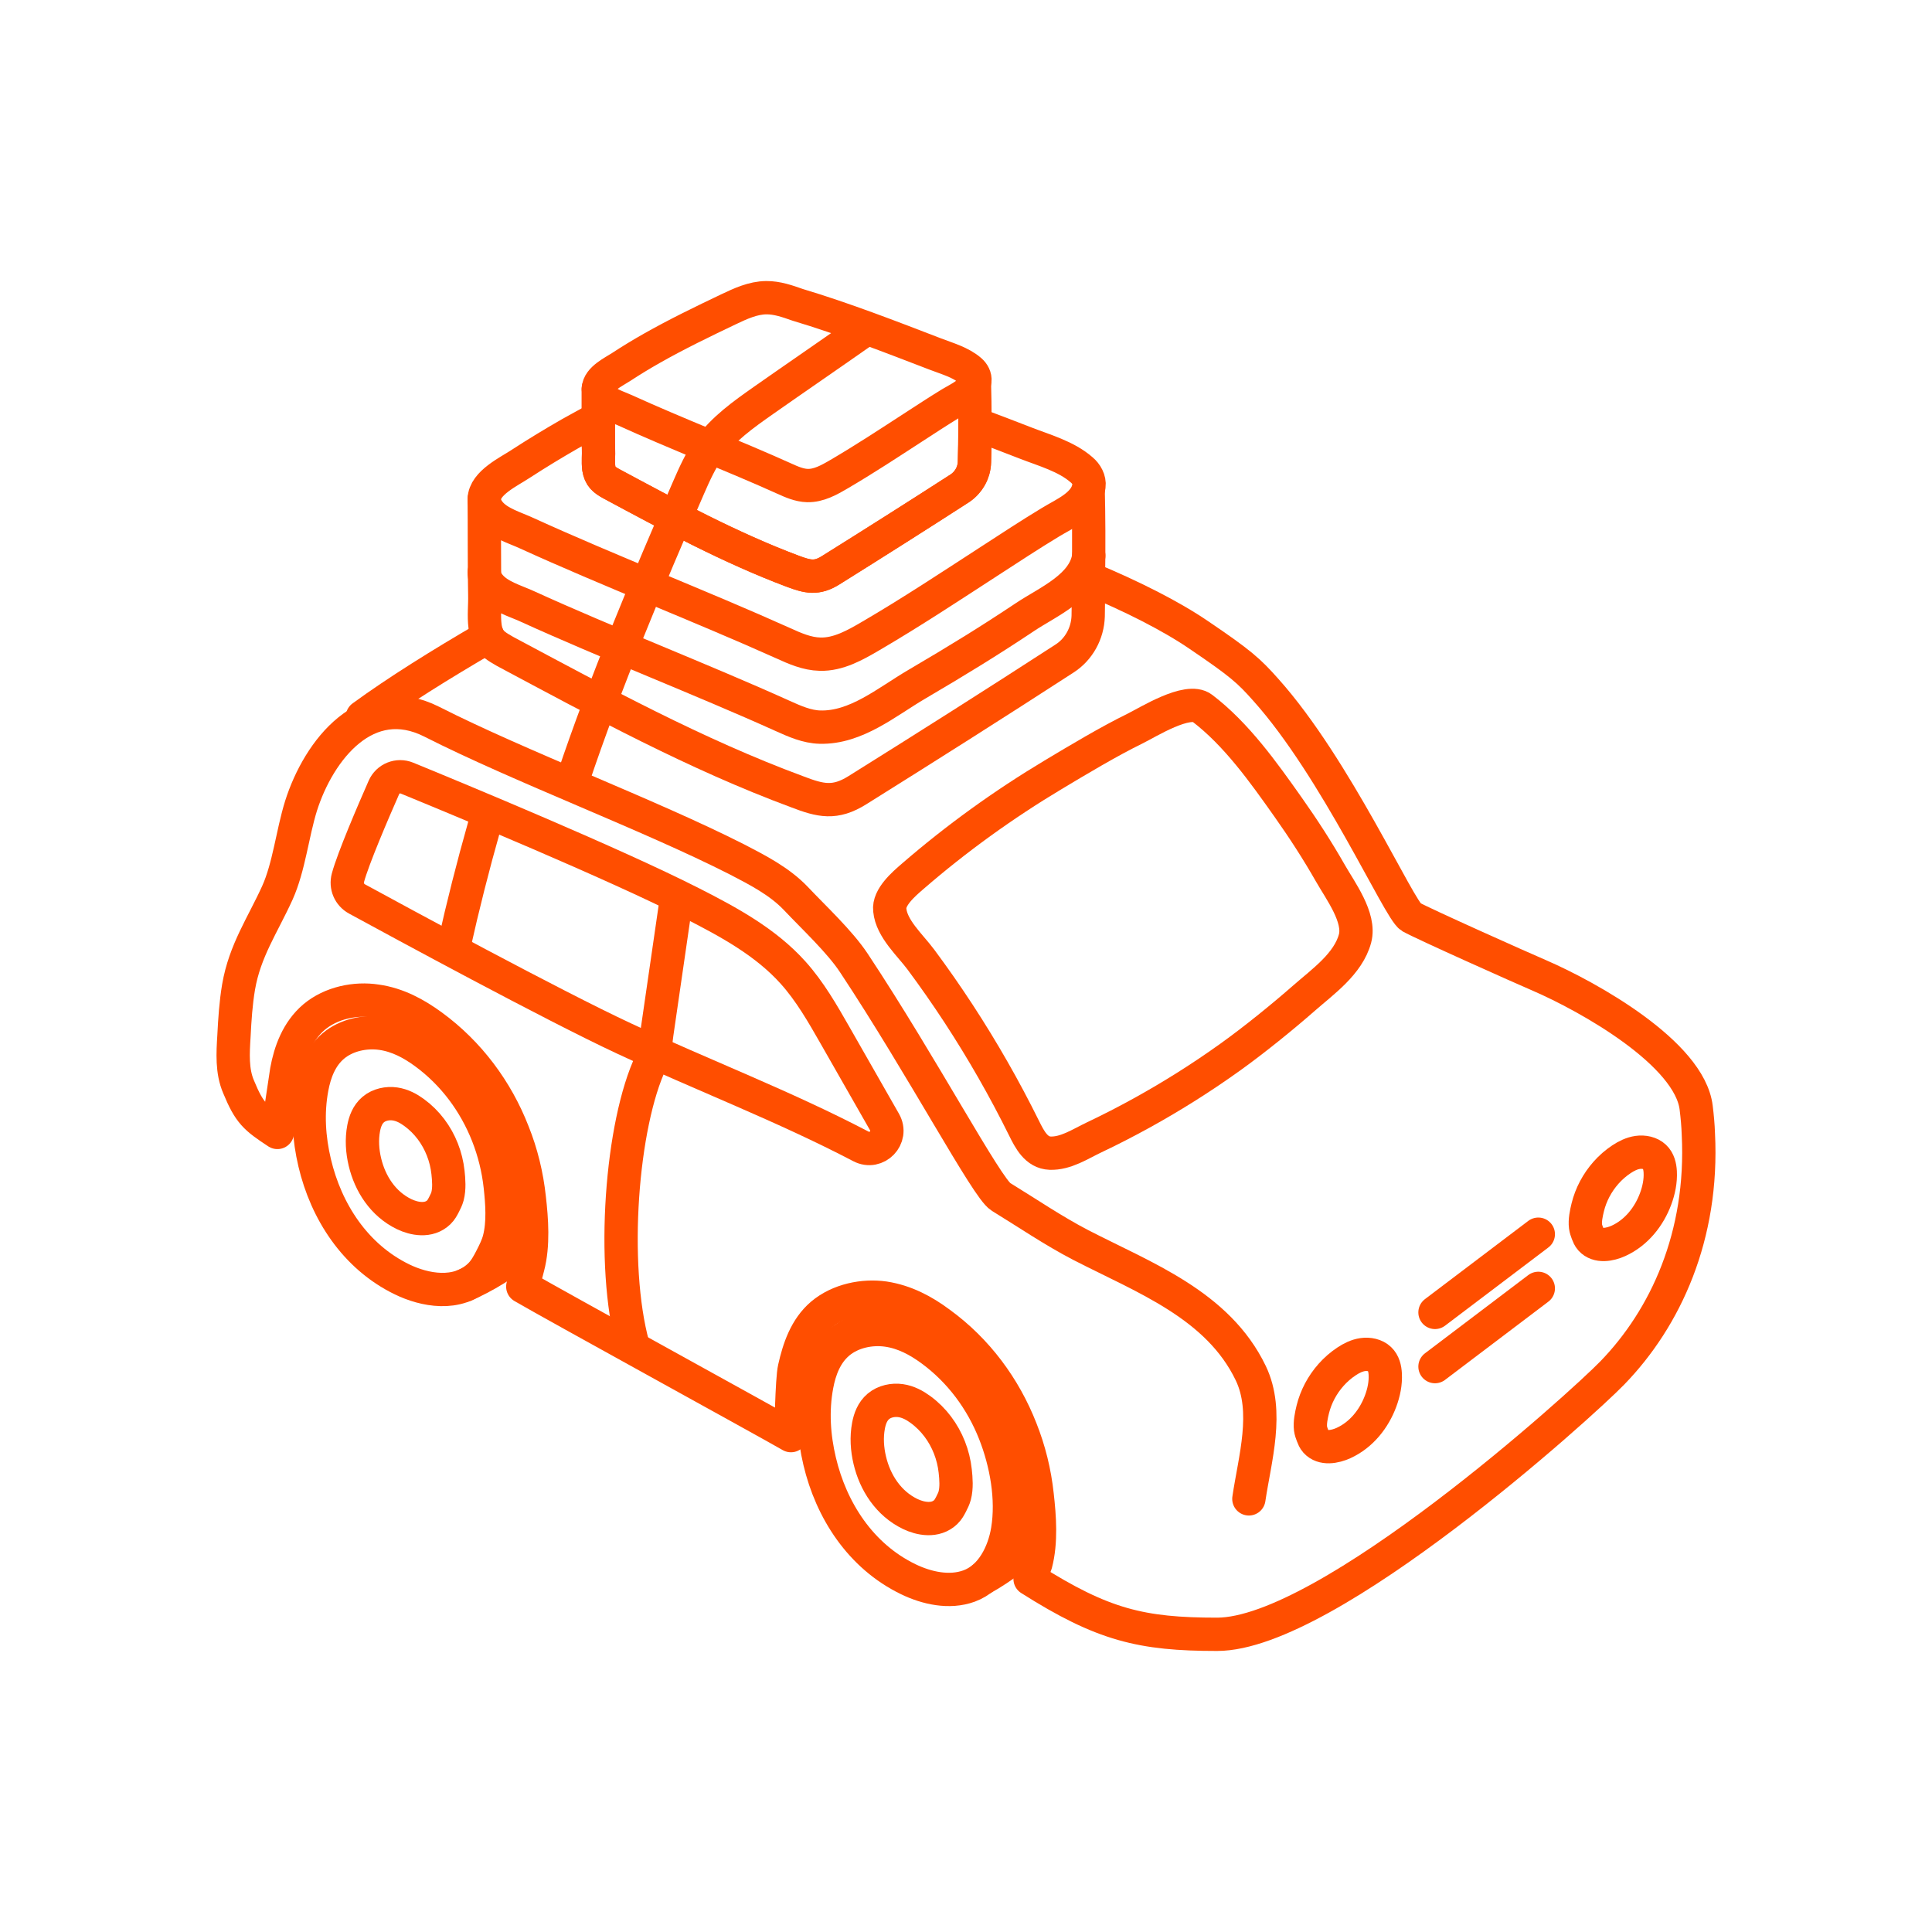 <?xml version="1.0" encoding="UTF-8"?> <svg xmlns="http://www.w3.org/2000/svg" width="116" height="116" viewBox="0 0 116 116" fill="none"><path d="M24.145 76.819C25.47 77.462 27.464 77.868 28.806 76.571C29.113 76.274 29.312 75.903 29.5 75.538C29.685 75.177 29.87 74.808 29.97 74.427C30.237 73.413 30.143 72.217 30.036 71.227C29.92 70.166 29.663 69.134 29.279 68.157C28.513 66.214 27.235 64.471 25.498 63.202C24.751 62.656 23.901 62.19 22.919 62.048C21.938 61.906 20.806 62.132 20.012 62.803C19.244 63.451 18.899 64.401 18.73 65.302C18.441 66.833 18.551 68.366 18.893 69.816C19.583 72.74 21.323 75.449 24.145 76.819Z" stroke="#FF4E00" stroke-width="2" stroke-linecap="round" stroke-linejoin="round"></path><path d="M24.26 72.897C24.854 73.185 25.747 73.367 26.348 72.786C26.485 72.653 26.574 72.487 26.658 72.323C26.741 72.162 26.824 71.996 26.869 71.826C26.988 71.371 26.946 70.836 26.898 70.393C26.846 69.918 26.732 69.455 26.559 69.018C26.217 68.147 25.644 67.367 24.866 66.799C24.532 66.554 24.151 66.345 23.711 66.282C23.272 66.218 22.765 66.319 22.409 66.62C22.065 66.91 21.911 67.336 21.835 67.739C21.706 68.425 21.755 69.111 21.908 69.761C22.217 71.07 22.996 72.284 24.26 72.897Z" stroke="#FF4E00" stroke-width="2" stroke-linecap="round" stroke-linejoin="round"></path><path d="M29.303 38.234C26.467 39.88 23.81 41.542 21.757 43.042" stroke="#FF4E00" stroke-width="2" stroke-linecap="round" stroke-linejoin="round"></path><path d="M65.352 34.714C67.976 35.806 70.323 36.996 71.969 38.12C74.495 39.831 74.984 40.271 76.01 41.428C80.215 46.122 84.012 54.645 84.713 55.053C85.43 55.46 91.411 58.133 92.405 58.557C95.42 59.861 101.45 63.25 101.841 66.51C101.907 67.048 101.956 67.585 101.972 68.091C102.281 74.202 100 79.14 96.806 82.432C94.98 84.323 79.71 98.126 73.077 98.126C68.53 98.126 66.216 97.572 61.848 94.802L62.19 93.889C62.533 92.585 62.419 91.053 62.272 89.766C62.125 88.397 61.799 87.077 61.294 85.806C60.316 83.312 58.67 81.063 56.421 79.433C55.46 78.716 54.368 78.13 53.097 77.934C51.842 77.755 50.375 78.048 49.348 78.912C48.37 79.743 47.963 80.982 47.702 82.139C47.539 82.807 47.49 86.197 47.49 86.197C46.024 85.349 33.197 78.309 31.389 77.25L31.698 76.06C32.041 74.756 31.926 73.208 31.78 71.937C31.633 70.568 31.307 69.231 30.802 67.977C29.824 65.467 28.162 63.218 25.929 61.588C24.968 60.887 23.876 60.284 22.605 60.105C21.35 59.909 19.883 60.203 18.856 61.066C17.862 61.914 17.422 63.136 17.21 64.293L16.656 67.993C15.32 67.113 14.977 66.836 14.325 65.255C13.918 64.31 13.983 63.234 14.048 62.191C14.097 61.213 14.162 60.219 14.325 59.258C14.7 57.074 15.776 55.542 16.656 53.602C17.357 52.038 17.552 50.066 18.074 48.387C19.149 44.998 22.034 41.363 25.929 43.335C31.226 46.024 38.951 48.909 44.247 51.598C45.502 52.25 46.806 52.918 47.784 53.945C48.843 55.069 50.424 56.536 51.271 57.823C55.395 64.049 59.257 71.35 60.088 71.855C61.685 72.833 63.233 73.892 64.896 74.756C68.693 76.712 73.126 78.342 75.098 82.448C76.206 84.763 75.342 87.582 74.984 89.994" stroke="#FF4E00" stroke-width="2" stroke-linecap="round" stroke-linejoin="round"></path><path d="M72.185 42.52C74.24 44.086 75.861 46.37 77.337 48.459C78.243 49.74 79.099 51.06 79.876 52.424C80.475 53.476 81.692 55.095 81.359 56.346C80.953 57.87 79.418 58.944 78.289 59.934C76.978 61.084 75.289 62.449 73.872 63.465C72.167 64.687 70.39 65.809 68.554 66.822C67.613 67.341 66.657 67.833 65.686 68.293C64.866 68.682 63.989 69.274 63.045 69.237C62.225 69.205 61.823 68.423 61.486 67.74C60.315 65.371 59.002 63.074 57.557 60.862C56.834 59.757 56.078 58.672 55.29 57.612C54.654 56.756 53.526 55.755 53.425 54.644C53.326 53.874 54.282 53.064 54.785 52.628C57.415 50.349 60.248 48.306 63.233 46.518C64.726 45.623 66.58 44.513 68.143 43.748C68.909 43.373 71.316 41.854 72.185 42.52Z" stroke="#FF4E00" stroke-width="2" stroke-linecap="round" stroke-linejoin="round"></path><path d="M21.438 53.976C20.976 53.724 20.754 53.206 20.891 52.697C21.206 51.534 22.404 48.747 23.052 47.275C23.286 46.744 23.898 46.499 24.435 46.719C27.456 47.957 36.841 51.841 41.548 54.238C43.749 55.359 45.975 56.565 47.623 58.404C48.63 59.527 49.386 60.848 50.134 62.158L53.104 67.362C53.633 68.288 52.634 69.326 51.689 68.831C47.077 66.417 42.174 64.547 37.447 62.343C33.173 60.349 24.034 55.391 21.438 53.976Z" stroke="#FF4E00" stroke-width="2" stroke-linecap="round" stroke-linejoin="round"></path><path d="M38.008 80.806C36.666 75.91 37.306 67.484 39.096 63.731C39.339 63.224 39.354 62.637 39.435 62.081C39.819 59.441 40.202 56.801 40.585 54.161" stroke="#FF4E00" stroke-width="2" stroke-linecap="round" stroke-linejoin="round"></path><path d="M27.257 56.792C27.794 54.383 28.4 51.99 29.074 49.616" stroke="#FF4E00" stroke-width="2" stroke-linecap="round" stroke-linejoin="round"></path><path d="M27.901 77.17C28.943 76.714 30.583 75.815 31.637 74.732" stroke="#FF4E00" stroke-width="2" stroke-linecap="round" stroke-linejoin="round"></path><path d="M54.526 94.815C55.631 95.352 56.997 95.661 58.187 95.226C59.551 94.727 60.274 93.234 60.498 91.882C60.813 89.985 60.42 87.822 59.721 86.049C58.947 84.082 57.653 82.318 55.896 81.034C55.139 80.482 54.278 80.01 53.285 79.867C52.292 79.723 51.147 79.951 50.343 80.63C49.566 81.287 49.217 82.248 49.045 83.16C48.753 84.709 48.864 86.26 49.211 87.728C49.909 90.688 51.67 93.429 54.526 94.815Z" stroke="#FF4E00" stroke-width="2" stroke-linecap="round" stroke-linejoin="round"></path><path d="M54.641 90.898C55.251 91.194 56.169 91.381 56.787 90.783C56.929 90.646 57.02 90.476 57.107 90.308C57.192 90.141 57.277 89.971 57.323 89.796C57.446 89.329 57.403 88.778 57.353 88.323C57.3 87.834 57.182 87.359 57.005 86.909C56.653 86.014 56.064 85.211 55.264 84.627C54.92 84.376 54.528 84.161 54.076 84.096C53.625 84.03 53.103 84.134 52.738 84.443C52.384 84.742 52.225 85.179 52.147 85.594C52.014 86.299 52.065 87.005 52.222 87.673C52.54 89.019 53.342 90.267 54.641 90.898Z" stroke="#FF4E00" stroke-width="2" stroke-linecap="round" stroke-linejoin="round"></path><path d="M50.938 80.204C52.463 79.335 53.709 78.841 54.737 78.61" stroke="#FF4E00" stroke-width="2" stroke-linecap="round" stroke-linejoin="round"></path><path d="M59.019 94.76C60.103 94.16 61.614 93.036 62.344 92.254" stroke="#FF4E00" stroke-width="2" stroke-linecap="round" stroke-linejoin="round"></path><path d="M80.666 86.642C80.158 86.873 79.421 87.019 79.002 86.553C78.906 86.446 78.852 86.312 78.803 86.181C78.753 86.052 78.705 85.919 78.687 85.782C78.641 85.417 78.733 84.987 78.819 84.631C78.912 84.25 79.055 83.879 79.24 83.527C79.61 82.829 80.155 82.202 80.841 81.746C81.136 81.549 81.464 81.382 81.824 81.331C82.184 81.28 82.58 81.361 82.832 81.602C83.077 81.835 83.155 82.177 83.172 82.501C83.202 83.051 83.088 83.603 82.894 84.124C82.504 85.175 81.747 86.149 80.666 86.642Z" stroke="#FF4E00" stroke-width="2" stroke-linecap="round" stroke-linejoin="round"></path><path d="M97.176 74.503C96.669 74.734 95.932 74.88 95.513 74.414C95.416 74.307 95.363 74.173 95.313 74.042C95.264 73.912 95.216 73.78 95.198 73.642C95.151 73.278 95.243 72.848 95.33 72.492C95.423 72.111 95.565 71.74 95.751 71.388C96.121 70.689 96.665 70.062 97.351 69.606C97.646 69.41 97.975 69.243 98.334 69.192C98.694 69.141 99.09 69.222 99.343 69.463C99.588 69.696 99.665 70.038 99.683 70.362C99.712 70.912 99.598 71.463 99.405 71.985C99.015 73.036 98.257 74.01 97.176 74.503Z" stroke="#FF4E00" stroke-width="2" stroke-linecap="round" stroke-linejoin="round"></path><path d="M86.159 78.799C88.227 77.234 90.294 75.668 92.362 74.103" stroke="#FF4E00" stroke-width="2" stroke-linecap="round" stroke-linejoin="round"></path><path d="M86.159 82.053C88.227 80.487 90.294 78.922 92.362 77.356" stroke="#FF4E00" stroke-width="2" stroke-linecap="round" stroke-linejoin="round"></path><path d="M65.336 29.466C65.368 30.721 65.385 32.889 65.352 34.714C65.352 35.61 65.352 36.409 65.336 36.996C65.303 38.022 64.781 38.984 63.918 39.538C59.794 42.211 55.655 44.835 51.483 47.442C50.13 48.29 49.267 48.078 47.865 47.54C41.786 45.291 36.033 42.162 30.329 39.114C29.84 38.837 29.498 38.625 29.302 38.234C29.221 38.055 29.156 37.859 29.123 37.599C29.042 36.979 29.123 36.344 29.107 35.724C29.074 34.551 29.09 31.145 29.074 29.971" stroke="#FF4E00" stroke-width="2" stroke-linecap="round" stroke-linejoin="round"></path><path d="M29.074 34.35C29.07 34.597 29.168 34.867 29.414 35.161C29.952 35.806 30.913 36.069 31.65 36.405C36.498 38.616 42.141 40.796 46.998 42.988C47.712 43.31 48.449 43.638 49.233 43.658C51.407 43.715 53.236 42.147 55.041 41.088C57.594 39.589 59.444 38.449 61.571 37.03C62.922 36.13 65.144 35.21 65.373 33.367" stroke="#FF4E00" stroke-width="2" stroke-linecap="round" stroke-linejoin="round"></path><path d="M65.384 29.173C65.238 30.314 63.918 30.835 63.07 31.357C61.832 32.106 60.642 32.889 59.436 33.671C57.073 35.203 54.71 36.767 52.281 38.185C51.337 38.739 50.326 39.31 49.234 39.277C48.452 39.261 47.718 38.935 47.001 38.609C42.145 36.425 36.506 34.242 31.649 32.025C30.916 31.683 29.954 31.422 29.417 30.787C29.172 30.493 29.075 30.216 29.075 29.972C29.091 28.994 30.574 28.309 31.258 27.853C32.236 27.218 33.23 26.614 34.225 26.044C34.779 25.734 35.349 25.425 35.919 25.115C35.935 25.832 35.919 26.566 35.935 26.941C35.952 27.331 35.903 27.723 35.952 28.113C36.033 28.619 36.262 28.798 36.702 29.043C40.254 30.95 43.84 32.889 47.62 34.307C48.501 34.633 49.038 34.763 49.87 34.242C52.477 32.612 55.052 30.982 57.627 29.32C58.165 28.961 58.491 28.375 58.507 27.739C58.523 27.185 58.54 26.321 58.54 25.441C59.55 25.816 60.56 26.207 61.571 26.598C62.695 27.038 64.016 27.396 64.945 28.211C65.222 28.44 65.433 28.814 65.384 29.173Z" stroke="#FF4E00" stroke-width="2" stroke-linecap="round" stroke-linejoin="round"></path><path d="M58.507 23.045C58.523 23.632 58.54 24.544 58.54 25.441C58.54 26.321 58.523 27.185 58.507 27.739C58.491 28.374 58.165 28.961 57.627 29.32C55.052 30.982 52.477 32.612 49.87 34.241C49.038 34.763 48.501 34.633 47.621 34.307C43.84 32.889 40.254 30.949 36.702 29.043C36.261 28.798 36.033 28.619 35.952 28.114C35.903 27.723 35.952 27.331 35.935 26.94C35.919 26.566 35.935 25.832 35.919 25.115V23.355" stroke="#FF4E00" stroke-width="2" stroke-linecap="round" stroke-linejoin="round"></path><path d="M35.925 23.357C35.923 23.511 35.984 23.678 36.137 23.862C36.472 24.263 37.071 24.427 37.529 24.636C40.548 26.013 44.062 27.37 47.086 28.735C47.53 28.936 47.99 29.14 48.477 29.153C49.159 29.171 49.787 28.815 50.375 28.471C51.891 27.584 53.358 26.619 54.831 25.663C55.579 25.177 56.327 24.687 57.089 24.221C57.62 23.897 58.446 23.568 58.534 22.863C58.562 22.634 58.436 22.407 58.262 22.256C57.682 21.752 56.859 21.527 56.156 21.256C53.445 20.212 50.669 19.136 47.887 18.301C47.278 18.086 46.655 17.868 46.01 17.874C45.21 17.881 44.458 18.23 43.735 18.574C42.183 19.314 40.633 20.064 39.137 20.912C38.51 21.268 37.892 21.641 37.289 22.038C36.861 22.319 35.935 22.747 35.925 23.357Z" stroke="#FF4E00" stroke-width="2" stroke-linecap="round" stroke-linejoin="round"></path><path d="M34.39 46.804C36.308 41.074 38.931 34.799 41.349 29.262C41.7 28.458 42.06 27.65 42.571 26.937C43.421 25.748 44.641 24.885 45.837 24.044C47.632 22.784 50.012 21.151 51.807 19.89" stroke="#FF4E00" stroke-width="2" stroke-linecap="round" stroke-linejoin="round"></path></svg> 